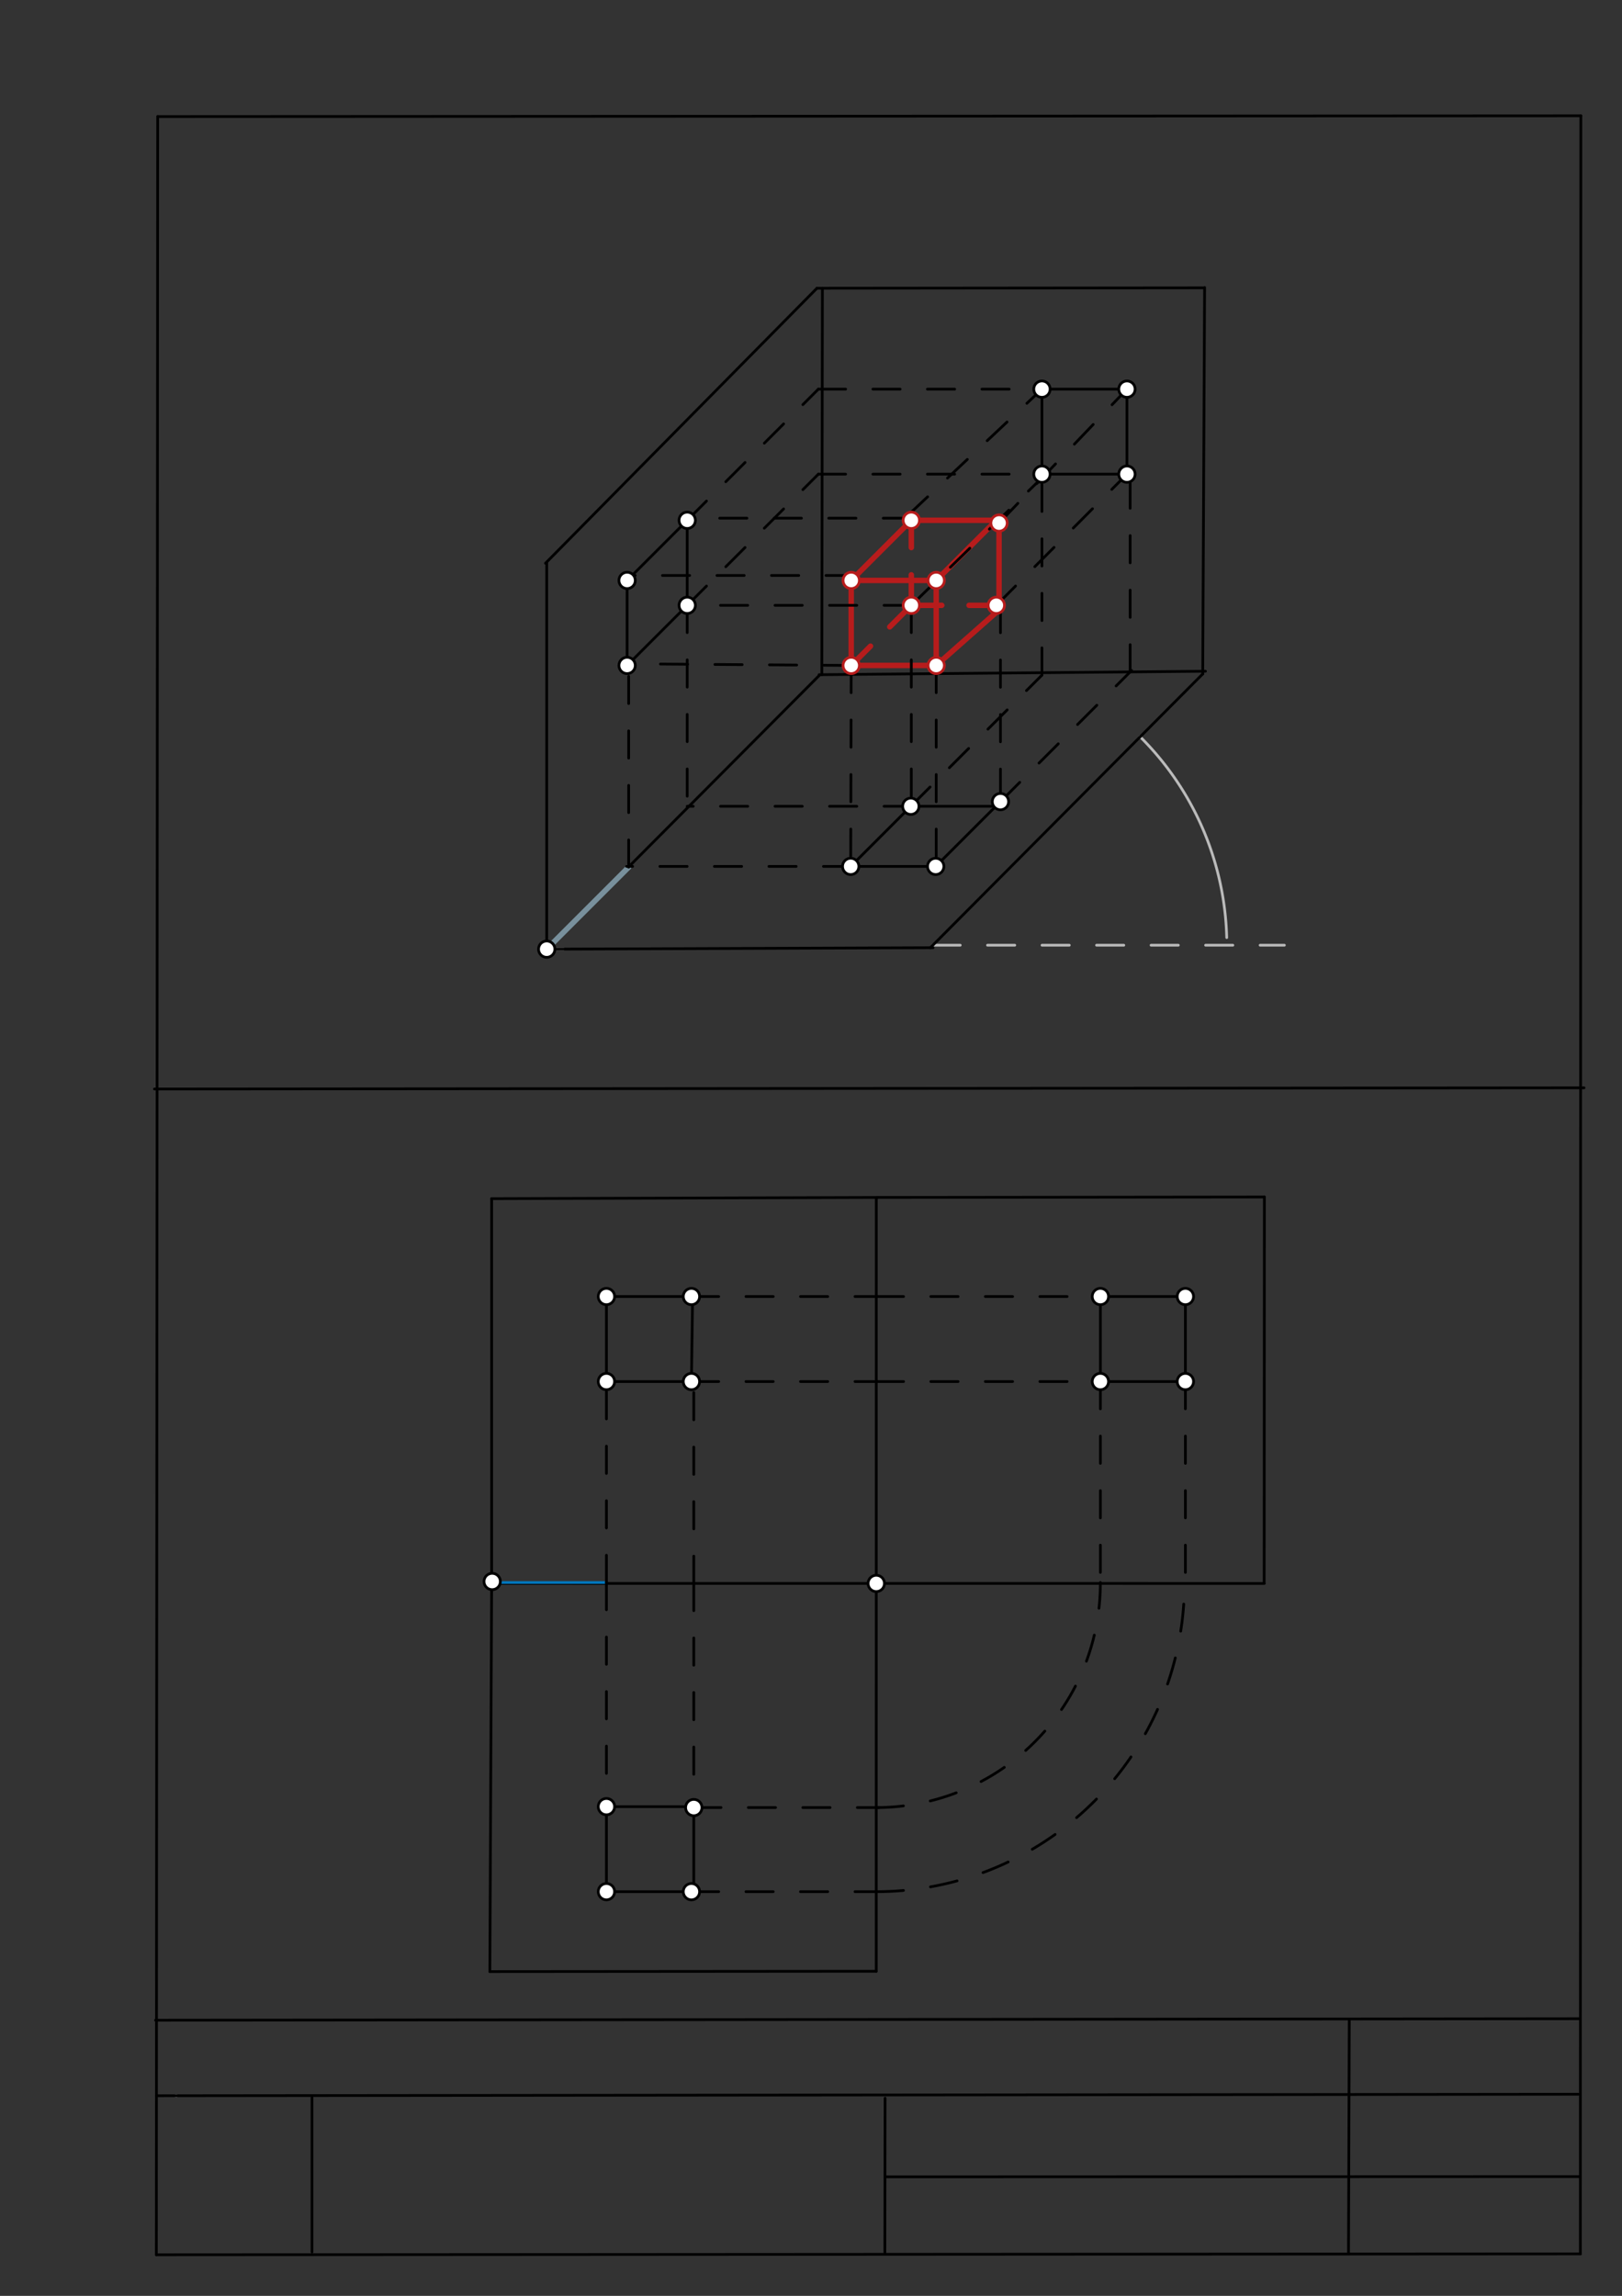<svg xmlns="http://www.w3.org/2000/svg" class="svg--1it" height="100%" preserveAspectRatio="xMidYMid meet" viewBox="0 0 595 842" width="100%"><rect x="0" y="0" width="595" height="842" fill="#333333" stroke="none"/><defs><marker id="marker-arrow" markerHeight="16" markerUnits="userSpaceOnUse" markerWidth="24" orient="auto-start-reverse" refX="24" refY="4" viewBox="0 0 24 8"><path d="M 0 0 L 24 4 L 0 8 z" stroke="inherit"></path></marker></defs><g class="aux-layer--1FB"><g class="element--2qn"><line stroke="#bbbbbb" stroke-dasharray="none" stroke-linecap="round" stroke-width="1" x1="64.45" x2="64.8" y1="768.593" y2="768.592"></line></g><g class="element--2qn"><line stroke="#bbbbbb" stroke-dasharray="10" stroke-linecap="round" stroke-width="1" x1="342.25" x2="471.15" y1="346.65" y2="346.65"></line></g><g class="element--2qn"><path d="M 450 343.85 A 107.786 107.786 0 0 0 418.251 270.218" fill="none" stroke="#bbbbbb" stroke-dasharray="none" stroke-linecap="round" stroke-width="1"></path></g><g class="element--2qn"><line stroke="#bbbbbb" stroke-dasharray="none" stroke-linecap="round" stroke-width="1" x1="200.55" x2="206.7" y1="348.1" y2="348.077"></line></g></g><g class="main-layer--3Vd"><g class="element--2qn"><line stroke="#000000" stroke-dasharray="none" stroke-linecap="round" stroke-width="1" x1="57.35" x2="579.727" y1="826.927" y2="826.6"></line></g><g class="element--2qn"><line stroke="#000000" stroke-dasharray="none" stroke-linecap="round" stroke-width="1" x1="57.843" x2="579.9" y1="42.752" y2="42.47"></line></g><g class="element--2qn"><line stroke="#000000" stroke-dasharray="none" stroke-linecap="round" stroke-width="1" x1="57.843" x2="57.35" y1="42.752" y2="826.927"></line></g><g class="element--2qn"><line stroke="#000000" stroke-dasharray="none" stroke-linecap="round" stroke-width="1" x1="579.9" x2="579.727" y1="42.47" y2="826.6"></line></g><g class="element--2qn"><line stroke="#000000" stroke-dasharray="none" stroke-linecap="round" stroke-width="1" x1="57.054" x2="579.396" y1="740.9" y2="740.35"></line></g><g class="element--2qn"><line stroke="#000000" stroke-dasharray="none" stroke-linecap="round" stroke-width="1" x1="57.387" x2="578.961" y1="768.6" y2="768.051"></line></g><g class="element--2qn"><line stroke="#000000" stroke-dasharray="none" stroke-linecap="round" stroke-width="1" x1="114.45" x2="114.45" y1="825.891" y2="769.198"></line></g><g class="element--2qn"><line stroke="#000000" stroke-dasharray="none" stroke-linecap="round" stroke-width="1" x1="494.672" x2="494.954" y1="826.095" y2="741.056"></line></g><g class="element--2qn"><line stroke="#000000" stroke-dasharray="none" stroke-linecap="round" stroke-width="1" x1="324.594" x2="324.673" y1="826.207" y2="769.514"></line></g><g class="element--2qn"><line stroke="#000000" stroke-dasharray="none" stroke-linecap="round" stroke-width="1" x1="579.75" x2="324.632" y1="798.254" y2="798.347"></line></g><g class="element--2qn"><line stroke="#000000" stroke-dasharray="none" stroke-linecap="round" stroke-width="1" x1="56.664" x2="581.074" y1="399.393" y2="398.958"></line></g><g class="element--2qn"><line stroke="#000000" stroke-dasharray="none" stroke-linecap="round" stroke-width="1" x1="200.55" x2="342.281" y1="348.1" y2="347.565"></line></g><g class="element--2qn"><line stroke="#000000" stroke-dasharray="none" stroke-linecap="round" stroke-width="1" x1="200.55" x2="200.55" y1="348.1" y2="206.368"></line></g><g class="element--2qn"><line stroke="#000000" stroke-dasharray="none" stroke-linecap="round" stroke-width="1" x1="341.281" x2="441.255" y1="347.565" y2="247.099"></line></g><g class="element--2qn"><line stroke="#000000" stroke-dasharray="none" stroke-linecap="round" stroke-width="1" x1="200.55" x2="300.565" y1="348.1" y2="247.676"></line></g><g class="element--2qn"><line stroke="#000000" stroke-dasharray="none" stroke-linecap="round" stroke-width="1" x1="200.1" x2="299.676" y1="206.568" y2="105.708"></line></g><g class="element--2qn"><line stroke="#000000" stroke-dasharray="none" stroke-linecap="round" stroke-width="1" x1="301.676" x2="301.471" y1="105.708" y2="247.44"></line></g><g class="element--2qn"><line stroke="#000000" stroke-dasharray="none" stroke-linecap="round" stroke-width="1" x1="300.471" x2="442.197" y1="247.44" y2="246.169"></line></g><g class="element--2qn"><line stroke="#000000" stroke-dasharray="none" stroke-linecap="round" stroke-width="1" x1="299.676" x2="441.408" y1="105.708" y2="105.572"></line></g><g class="element--2qn"><line stroke="#000000" stroke-dasharray="none" stroke-linecap="round" stroke-width="1" x1="441.197" x2="441.887" y1="247.169" y2="105.438"></line></g><g class="element--2qn"><line stroke="#000000" stroke-dasharray="none" stroke-linecap="round" stroke-width="1" x1="180.35" x2="322.082" y1="439.6" y2="439.156"></line></g><g class="element--2qn"><line stroke="#000000" stroke-dasharray="none" stroke-linecap="round" stroke-width="1" x1="322.082" x2="463.814" y1="439.156" y2="438.992"></line></g><g class="element--2qn"><line stroke="#000000" stroke-dasharray="none" stroke-linecap="round" stroke-width="1" x1="180.35" x2="180.35" y1="439.6" y2="581.332"></line></g><g class="element--2qn"><line stroke="#000000" stroke-dasharray="none" stroke-linecap="round" stroke-width="1" x1="180.35" x2="179.697" y1="581.332" y2="723.063"></line></g><g class="element--2qn"><line stroke="#000000" stroke-dasharray="none" stroke-linecap="round" stroke-width="1" x1="463.814" x2="463.736" y1="438.992" y2="580.724"></line></g><g class="element--2qn"><line stroke="#000000" stroke-dasharray="none" stroke-linecap="round" stroke-width="1" x1="179.697" x2="321.429" y1="723.063" y2="722.948"></line></g><g class="element--2qn"><line stroke="#000000" stroke-dasharray="none" stroke-linecap="round" stroke-width="1" x1="463.736" x2="180.271" y1="580.724" y2="580.701"></line></g><g class="element--2qn"><line stroke="#000000" stroke-dasharray="none" stroke-linecap="round" stroke-width="1" x1="321.429" x2="321.454" y1="722.948" y2="439.483"></line></g><g class="element--2qn"><line stroke="#78909C" stroke-dasharray="none" stroke-linecap="round" stroke-width="2" x1="200.55" x2="230.616" y1="348.1" y2="318.034"></line></g><g class="element--2qn"><line stroke="#0277BD" stroke-dasharray="none" stroke-linecap="round" stroke-width="1" x1="179.938" x2="222.457" y1="580.373" y2="580.373"></line></g><g class="element--2qn"><line stroke="#B71C1C" stroke-dasharray="none" stroke-linecap="round" stroke-width="2" x1="312.25" x2="343.431" y1="212.867" y2="212.867"></line></g><g class="element--2qn"><line stroke="#B71C1C" stroke-dasharray="none" stroke-linecap="round" stroke-width="2" x1="343.431" x2="343.431" y1="212.867" y2="244.048"></line></g><g class="element--2qn"><line stroke="#B71C1C" stroke-dasharray="none" stroke-linecap="round" stroke-width="2" x1="343.431" x2="312.25" y1="244.048" y2="244.048"></line></g><g class="element--2qn"><line stroke="#B71C1C" stroke-dasharray="none" stroke-linecap="round" stroke-width="2" x1="312.25" x2="312.25" y1="244.048" y2="212.867"></line></g><g class="element--2qn"><line stroke="#B71C1C" stroke-dasharray="none" stroke-linecap="round" stroke-width="2" x1="312.25" x2="334.298" y1="212.867" y2="190.819"></line></g><g class="element--2qn"><line stroke="#B71C1C" stroke-dasharray="none" stroke-linecap="round" stroke-width="2" x1="343.431" x2="365.479" y1="212.867" y2="190.819"></line></g><g class="element--2qn"><line stroke="#B71C1C" stroke-dasharray="none" stroke-linecap="round" stroke-width="2" x1="343.431" x2="366.795" y1="244.048" y2="223.399"></line></g><g class="element--2qn"><line stroke="#B71C1C" stroke-dasharray="10" stroke-linecap="round" stroke-width="2" x1="312.25" x2="334.298" y1="244.048" y2="222"></line></g><g class="element--2qn"><line stroke="#B71C1C" stroke-dasharray="10" stroke-linecap="round" stroke-width="2" x1="334.298" x2="334.298" y1="190.819" y2="222"></line></g><g class="element--2qn"><line stroke="#B71C1C" stroke-dasharray="none" stroke-linecap="round" stroke-width="2" x1="334.298" x2="365.479" y1="190.819" y2="190.819"></line></g><g class="element--2qn"><line stroke="#B71C1C" stroke-dasharray="none" stroke-linecap="round" stroke-width="2" x1="366.479" x2="366.479" y1="191.819" y2="223"></line></g><g class="element--2qn"><line stroke="#B71C1C" stroke-dasharray="10" stroke-linecap="round" stroke-width="2" x1="365.479" x2="334.298" y1="222" y2="222"></line></g><g class="element--2qn"><line stroke="#000000" stroke-dasharray="10" stroke-linecap="round" stroke-width="1" x1="312.25" x2="312.062" y1="244.048" y2="317.749"></line></g><g class="element--2qn"><line stroke="#000000" stroke-dasharray="10" stroke-linecap="round" stroke-width="1" x1="343.431" x2="343.431" y1="244.048" y2="317.749"></line></g><g class="element--2qn"><line stroke="#000000" stroke-dasharray="none" stroke-linecap="round" stroke-width="1" x1="312.062" x2="343.243" y1="317.749" y2="317.749"></line></g><g class="element--2qn"><line stroke="#000000" stroke-dasharray="10" stroke-linecap="round" stroke-width="1" x1="230.616" x2="230.616" y1="318.034" y2="244.333"></line></g><g class="element--2qn"><line stroke="#000000" stroke-dasharray="10" stroke-linecap="round" stroke-width="1" x1="367" x2="367" y1="222.047" y2="295.748"></line></g><g class="element--2qn"><line stroke="#000000" stroke-dasharray="10" stroke-linecap="round" stroke-width="1" x1="334.298" x2="334.298" y1="222" y2="295.701"></line></g><g class="element--2qn"><line stroke="#000000" stroke-dasharray="10" stroke-linecap="round" stroke-width="1" x1="313" x2="230.795" y1="211.047" y2="211.047"></line></g><g class="element--2qn"><line stroke="#000000" stroke-dasharray="10" stroke-linecap="round" stroke-width="1" x1="334" x2="251.795" y1="190.047" y2="190.047"></line></g><g class="element--2qn"><line stroke="#000000" stroke-dasharray="10" stroke-linecap="round" stroke-width="1" x1="334.298" x2="252.094" y1="222" y2="222"></line></g><g class="element--2qn"><line stroke="#000000" stroke-dasharray="10" stroke-linecap="round" stroke-width="1" x1="312.25" x2="230.047" y1="244.048" y2="243.449"></line></g><g class="element--2qn"><line stroke="#000000" stroke-dasharray="none" stroke-linecap="round" stroke-width="1" x1="230.045" x2="230.045" y1="244.048" y2="212.867"></line></g><g class="element--2qn"><line stroke="#000000" stroke-dasharray="none" stroke-linecap="round" stroke-width="1" x1="230.045" x2="252.094" y1="244.048" y2="222"></line></g><g class="element--2qn"><line stroke="#000000" stroke-dasharray="none" stroke-linecap="round" stroke-width="1" x1="230.045" x2="252.094" y1="212.867" y2="190.819"></line></g><g class="element--2qn"><line stroke="#000000" stroke-dasharray="none" stroke-linecap="round" stroke-width="1" x1="252.094" x2="252.094" y1="190.819" y2="222"></line></g><g class="element--2qn"><line stroke="#000000" stroke-dasharray="10" stroke-linecap="round" stroke-width="1" x1="252.094" x2="252.094" y1="222" y2="295.701"></line></g><g class="element--2qn"><line stroke="#000000" stroke-dasharray="10" stroke-linecap="round" stroke-width="1" x1="334.298" x2="252.094" y1="295.701" y2="295.701"></line></g><g class="element--2qn"><line stroke="#000000" stroke-dasharray="none" stroke-linecap="round" stroke-width="1" x1="334.11" x2="365.291" y1="295.701" y2="295.701"></line></g><g class="element--2qn"><line stroke="#000000" stroke-dasharray="10" stroke-linecap="round" stroke-width="1" x1="252.094" x2="300.199" y1="190.819" y2="142.713"></line></g><g class="element--2qn"><line stroke="#000000" stroke-dasharray="10" stroke-linecap="round" stroke-width="1" x1="252.094" x2="300.199" y1="222" y2="173.894"></line></g><g class="element--2qn"><line stroke="#000000" stroke-dasharray="none" stroke-linecap="round" stroke-width="1" x1="343.243" x2="365.291" y1="317.749" y2="295.7"></line></g><g class="element--2qn"><line stroke="#000000" stroke-dasharray="none" stroke-linecap="round" stroke-width="1" x1="312.062" x2="334.11" y1="317.749" y2="295.7"></line></g><g class="element--2qn"><line stroke="#000000" stroke-dasharray="10" stroke-linecap="round" stroke-width="1" x1="334.11" x2="382.216" y1="295.701" y2="247.595"></line></g><g class="element--2qn"><line stroke="#000000" stroke-dasharray="10" stroke-linecap="round" stroke-width="1" x1="367" x2="415.106" y1="293.992" y2="245.886"></line></g><g class="element--2qn"><line stroke="#000000" stroke-dasharray="10" stroke-linecap="round" stroke-width="1" x1="300.199" x2="382.404" y1="142.713" y2="142.713"></line></g><g class="element--2qn"><line stroke="#000000" stroke-dasharray="10" stroke-linecap="round" stroke-width="1" x1="300.199" x2="382.404" y1="173.894" y2="173.894"></line></g><g class="element--2qn"><line stroke="#000000" stroke-dasharray="10" stroke-linecap="round" stroke-width="1" x1="312.062" x2="229.857" y1="317.749" y2="317.749"></line></g><g class="element--2qn"><line stroke="#000000" stroke-dasharray="10" stroke-linecap="round" stroke-width="1" x1="382.216" x2="382.216" y1="247.595" y2="173.894"></line></g><g class="element--2qn"><line stroke="#000000" stroke-dasharray="10" stroke-linecap="round" stroke-width="1" x1="414.575" x2="414.575" y1="246.417" y2="172.716"></line></g><g class="element--2qn"><line stroke="#000000" stroke-dasharray="none" stroke-linecap="round" stroke-width="1" x1="382.216" x2="413.397" y1="173.894" y2="173.894"></line></g><g class="element--2qn"><line stroke="#000000" stroke-dasharray="none" stroke-linecap="round" stroke-width="1" x1="382.216" x2="382.216" y1="173.894" y2="142.713"></line></g><g class="element--2qn"><line stroke="#000000" stroke-dasharray="none" stroke-linecap="round" stroke-width="1" x1="413.397" x2="413.397" y1="173.894" y2="142.713"></line></g><g class="element--2qn"><line stroke="#000000" stroke-dasharray="none" stroke-linecap="round" stroke-width="1" x1="382.216" x2="413.397" y1="142.713" y2="142.713"></line></g><g class="element--2qn"><line stroke="#000000" stroke-dasharray="10" stroke-linecap="round" stroke-width="1" x1="333" x2="382.216" y1="189.047" y2="142.713"></line></g><g class="element--2qn"><line stroke="#000000" stroke-dasharray="10" stroke-linecap="round" stroke-width="1" x1="365.479" x2="413.397" y1="222" y2="173.894"></line></g><g class="element--2qn"><line stroke="#000000" stroke-dasharray="10" stroke-linecap="round" stroke-width="1" x1="366.479" x2="413.397" y1="191.819" y2="142.713"></line></g><g class="element--2qn"><line stroke="#000000" stroke-dasharray="10" stroke-linecap="round" stroke-width="1" x1="334.298" x2="383.605" y1="222" y2="173.894"></line></g><g class="element--2qn"><line stroke="#000000" stroke-dasharray="10" stroke-linecap="round" stroke-width="1" x1="222.457" x2="222.457" y1="580.373" y2="662.578"></line></g><g class="element--2qn"><line stroke="#000000" stroke-dasharray="10" stroke-linecap="round" stroke-width="1" x1="254.5" x2="254.5" y1="580.707" y2="662.912"></line></g><g class="element--2qn"><line stroke="#000000" stroke-dasharray="none" stroke-linecap="round" stroke-width="1" x1="222.457" x2="222.457" y1="662.578" y2="693.759"></line></g><g class="element--2qn"><line stroke="#000000" stroke-dasharray="none" stroke-linecap="round" stroke-width="1" x1="254.5" x2="254.5" y1="662.912" y2="694.093"></line></g><g class="element--2qn"><line stroke="#000000" stroke-dasharray="none" stroke-linecap="round" stroke-width="1" x1="222.457" x2="253.638" y1="693.759" y2="693.759"></line></g><g class="element--2qn"><line stroke="#000000" stroke-dasharray="10" stroke-linecap="round" stroke-width="1" x1="222.457" x2="222.457" y1="580.373" y2="506.672"></line></g><g class="element--2qn"><line stroke="#000000" stroke-dasharray="10" stroke-linecap="round" stroke-width="1" x1="254.5" x2="254.5" y1="580.707" y2="507.007"></line></g><g class="element--2qn"><line stroke="#000000" stroke-dasharray="none" stroke-linecap="round" stroke-width="1" x1="222.457" x2="253.638" y1="506.672" y2="506.672"></line></g><g class="element--2qn"><line stroke="#000000" stroke-dasharray="none" stroke-linecap="round" stroke-width="1" x1="253.638" x2="254.074" y1="506.672" y2="475.494"></line></g><g class="element--2qn"><line stroke="#000000" stroke-dasharray="none" stroke-linecap="round" stroke-width="1" x1="222.457" x2="222.457" y1="506.672" y2="475.491"></line></g><g class="element--2qn"><line stroke="#000000" stroke-dasharray="none" stroke-linecap="round" stroke-width="1" x1="222.457" x2="253.638" y1="475.491" y2="475.491"></line></g><g class="element--2qn"><line stroke="#000000" stroke-dasharray="10" stroke-linecap="round" stroke-width="1" x1="253.638" x2="321.67" y1="475.491" y2="475.491"></line></g><g class="element--2qn"><line stroke="#000000" stroke-dasharray="10" stroke-linecap="round" stroke-width="1" x1="253.638" x2="321.67" y1="506.672" y2="506.672"></line></g><g class="element--2qn"><line stroke="#000000" stroke-dasharray="10" stroke-linecap="round" stroke-width="1" x1="254.5" x2="322.531" y1="662.912" y2="662.912"></line></g><g class="element--2qn"><line stroke="#000000" stroke-dasharray="10" stroke-linecap="round" stroke-width="1" x1="253.638" x2="321.67" y1="693.759" y2="693.759"></line></g><g class="element--2qn"><line stroke="#000000" stroke-dasharray="10" stroke-linecap="round" stroke-width="1" x1="321.451" x2="403.656" y1="475.491" y2="475.491"></line></g><g class="element--2qn"><line stroke="#000000" stroke-dasharray="10" stroke-linecap="round" stroke-width="1" x1="321.448" x2="403.653" y1="506.672" y2="506.672"></line></g><g class="element--2qn"><line stroke="#000000" stroke-dasharray="none" stroke-linecap="round" stroke-width="1" x1="403.656" x2="403.656" y1="475.491" y2="506.672"></line></g><g class="element--2qn"><line stroke="#000000" stroke-dasharray="none" stroke-linecap="round" stroke-width="1" x1="403.656" x2="434.837" y1="475.491" y2="475.491"></line></g><g class="element--2qn"><line stroke="#000000" stroke-dasharray="none" stroke-linecap="round" stroke-width="1" x1="434.837" x2="434.837" y1="475.491" y2="506.672"></line></g><g class="element--2qn"><line stroke="#000000" stroke-dasharray="none" stroke-linecap="round" stroke-width="1" x1="403.656" x2="434.837" y1="506.672" y2="506.672"></line></g><g class="element--2qn"><line stroke="#000000" stroke-dasharray="10" stroke-linecap="round" stroke-width="1" x1="403.656" x2="403.656" y1="506.672" y2="580.373"></line></g><g class="element--2qn"><line stroke="#000000" stroke-dasharray="10" stroke-linecap="round" stroke-width="1" x1="434.837" x2="434.837" y1="506.672" y2="580.373"></line></g><g class="element--2qn"><path d="M 321.434 662.912 A 82.199 82.199 0 0 0 403.64 580.373" fill="none" stroke="#000000" stroke-dasharray="10" stroke-linecap="round" stroke-width="1"></path></g><g class="element--2qn"><path d="M 321.432 693.759 A 113.046 113.046 0 0 0 434.487 580.374" fill="none" stroke="#000000" stroke-dasharray="10" stroke-linecap="round" stroke-width="1"></path></g><g class="element--2qn"><line stroke="#000000" stroke-dasharray="none" stroke-linecap="round" stroke-width="1" x1="222.457" x2="253.638" y1="662.578" y2="662.578"></line></g><g class="element--2qn"><circle cx="200.55" cy="348.1" r="3" stroke="#000000" stroke-width="1" fill="#ffffff"></circle>}</g><g class="element--2qn"><circle cx="180.55" cy="580" r="3" stroke="#000000" stroke-width="1" fill="#ffffff"></circle>}</g><g class="element--2qn"><circle cx="321.442" cy="580.713" r="3" stroke="#000000" stroke-width="1" fill="#ffffff"></circle>}</g><g class="element--2qn"><circle cx="312.25" cy="212.867" r="3" stroke="#B71C1C" stroke-width="1" fill="#ffffff"></circle>}</g><g class="element--2qn"><circle cx="343.431" cy="212.867" r="3" stroke="#B71C1C" stroke-width="1" fill="#ffffff"></circle>}</g><g class="element--2qn"><circle cx="343.431" cy="244.048" r="3" stroke="#B71C1C" stroke-width="1" fill="#ffffff"></circle>}</g><g class="element--2qn"><circle cx="312.25" cy="244.048" r="3" stroke="#B71C1C" stroke-width="1" fill="#ffffff"></circle>}</g><g class="element--2qn"><circle cx="334.298" cy="190.819" r="3" stroke="#B71C1C" stroke-width="1" fill="#ffffff"></circle>}</g><g class="element--2qn"><circle cx="366.479" cy="191.819" r="3" stroke="#B71C1C" stroke-width="1" fill="#ffffff"></circle>}</g><g class="element--2qn"><circle cx="365.479" cy="222" r="3" stroke="#B71C1C" stroke-width="1" fill="#ffffff"></circle>}</g><g class="element--2qn"><circle cx="334.298" cy="222" r="3" stroke="#B71C1C" stroke-width="1" fill="#ffffff"></circle>}</g><g class="element--2qn"><circle cx="312.062" cy="317.749" r="3" stroke="#000000" stroke-width="1" fill="#ffffff"></circle>}</g><g class="element--2qn"><circle cx="343.243" cy="317.749" r="3" stroke="#000000" stroke-width="1" fill="#ffffff"></circle>}</g><g class="element--2qn"><circle cx="230.045" cy="244.048" r="3" stroke="#000000" stroke-width="1" fill="#ffffff"></circle>}</g><g class="element--2qn"><circle cx="230.045" cy="212.867" r="3" stroke="#000000" stroke-width="1" fill="#ffffff"></circle>}</g><g class="element--2qn"><circle cx="252.094" cy="222" r="3" stroke="#000000" stroke-width="1" fill="#ffffff"></circle>}</g><g class="element--2qn"><circle cx="252.094" cy="190.819" r="3" stroke="#000000" stroke-width="1" fill="#ffffff"></circle>}</g><g class="element--2qn"><circle cx="334.11" cy="295.701" r="3" stroke="#000000" stroke-width="1" fill="#ffffff"></circle>}</g><g class="element--2qn"><circle cx="367" cy="293.992" r="3" stroke="#000000" stroke-width="1" fill="#ffffff"></circle>}</g><g class="element--2qn"><circle cx="382.216" cy="142.713" r="3" stroke="#000000" stroke-width="1" fill="#ffffff"></circle>}</g><g class="element--2qn"><circle cx="413.397" cy="142.713" r="3" stroke="#000000" stroke-width="1" fill="#ffffff"></circle>}</g><g class="element--2qn"><circle cx="413.397" cy="173.894" r="3" stroke="#000000" stroke-width="1" fill="#ffffff"></circle>}</g><g class="element--2qn"><circle cx="382.216" cy="173.894" r="3" stroke="#000000" stroke-width="1" fill="#ffffff"></circle>}</g><g class="element--2qn"><circle cx="222.457" cy="662.578" r="3" stroke="#000000" stroke-width="1" fill="#ffffff"></circle>}</g><g class="element--2qn"><circle cx="254.5" cy="662.912" r="3" stroke="#000000" stroke-width="1" fill="#ffffff"></circle>}</g><g class="element--2qn"><circle cx="222.457" cy="693.759" r="3" stroke="#000000" stroke-width="1" fill="#ffffff"></circle>}</g><g class="element--2qn"><circle cx="253.638" cy="693.759" r="3" stroke="#000000" stroke-width="1" fill="#ffffff"></circle>}</g><g class="element--2qn"><circle cx="222.457" cy="475.491" r="3" stroke="#000000" stroke-width="1" fill="#ffffff"></circle>}</g><g class="element--2qn"><circle cx="253.638" cy="475.491" r="3" stroke="#000000" stroke-width="1" fill="#ffffff"></circle>}</g><g class="element--2qn"><circle cx="222.457" cy="506.672" r="3" stroke="#000000" stroke-width="1" fill="#ffffff"></circle>}</g><g class="element--2qn"><circle cx="253.638" cy="506.672" r="3" stroke="#000000" stroke-width="1" fill="#ffffff"></circle>}</g><g class="element--2qn"><circle cx="403.656" cy="475.491" r="3" stroke="#000000" stroke-width="1" fill="#ffffff"></circle>}</g><g class="element--2qn"><circle cx="434.837" cy="475.491" r="3" stroke="#000000" stroke-width="1" fill="#ffffff"></circle>}</g><g class="element--2qn"><circle cx="403.656" cy="506.672" r="3" stroke="#000000" stroke-width="1" fill="#ffffff"></circle>}</g><g class="element--2qn"><circle cx="434.837" cy="506.672" r="3" stroke="#000000" stroke-width="1" fill="#ffffff"></circle>}</g></g><g class="snaps-layer--2PT"></g><g class="temp-layer--rAP"></g></svg>